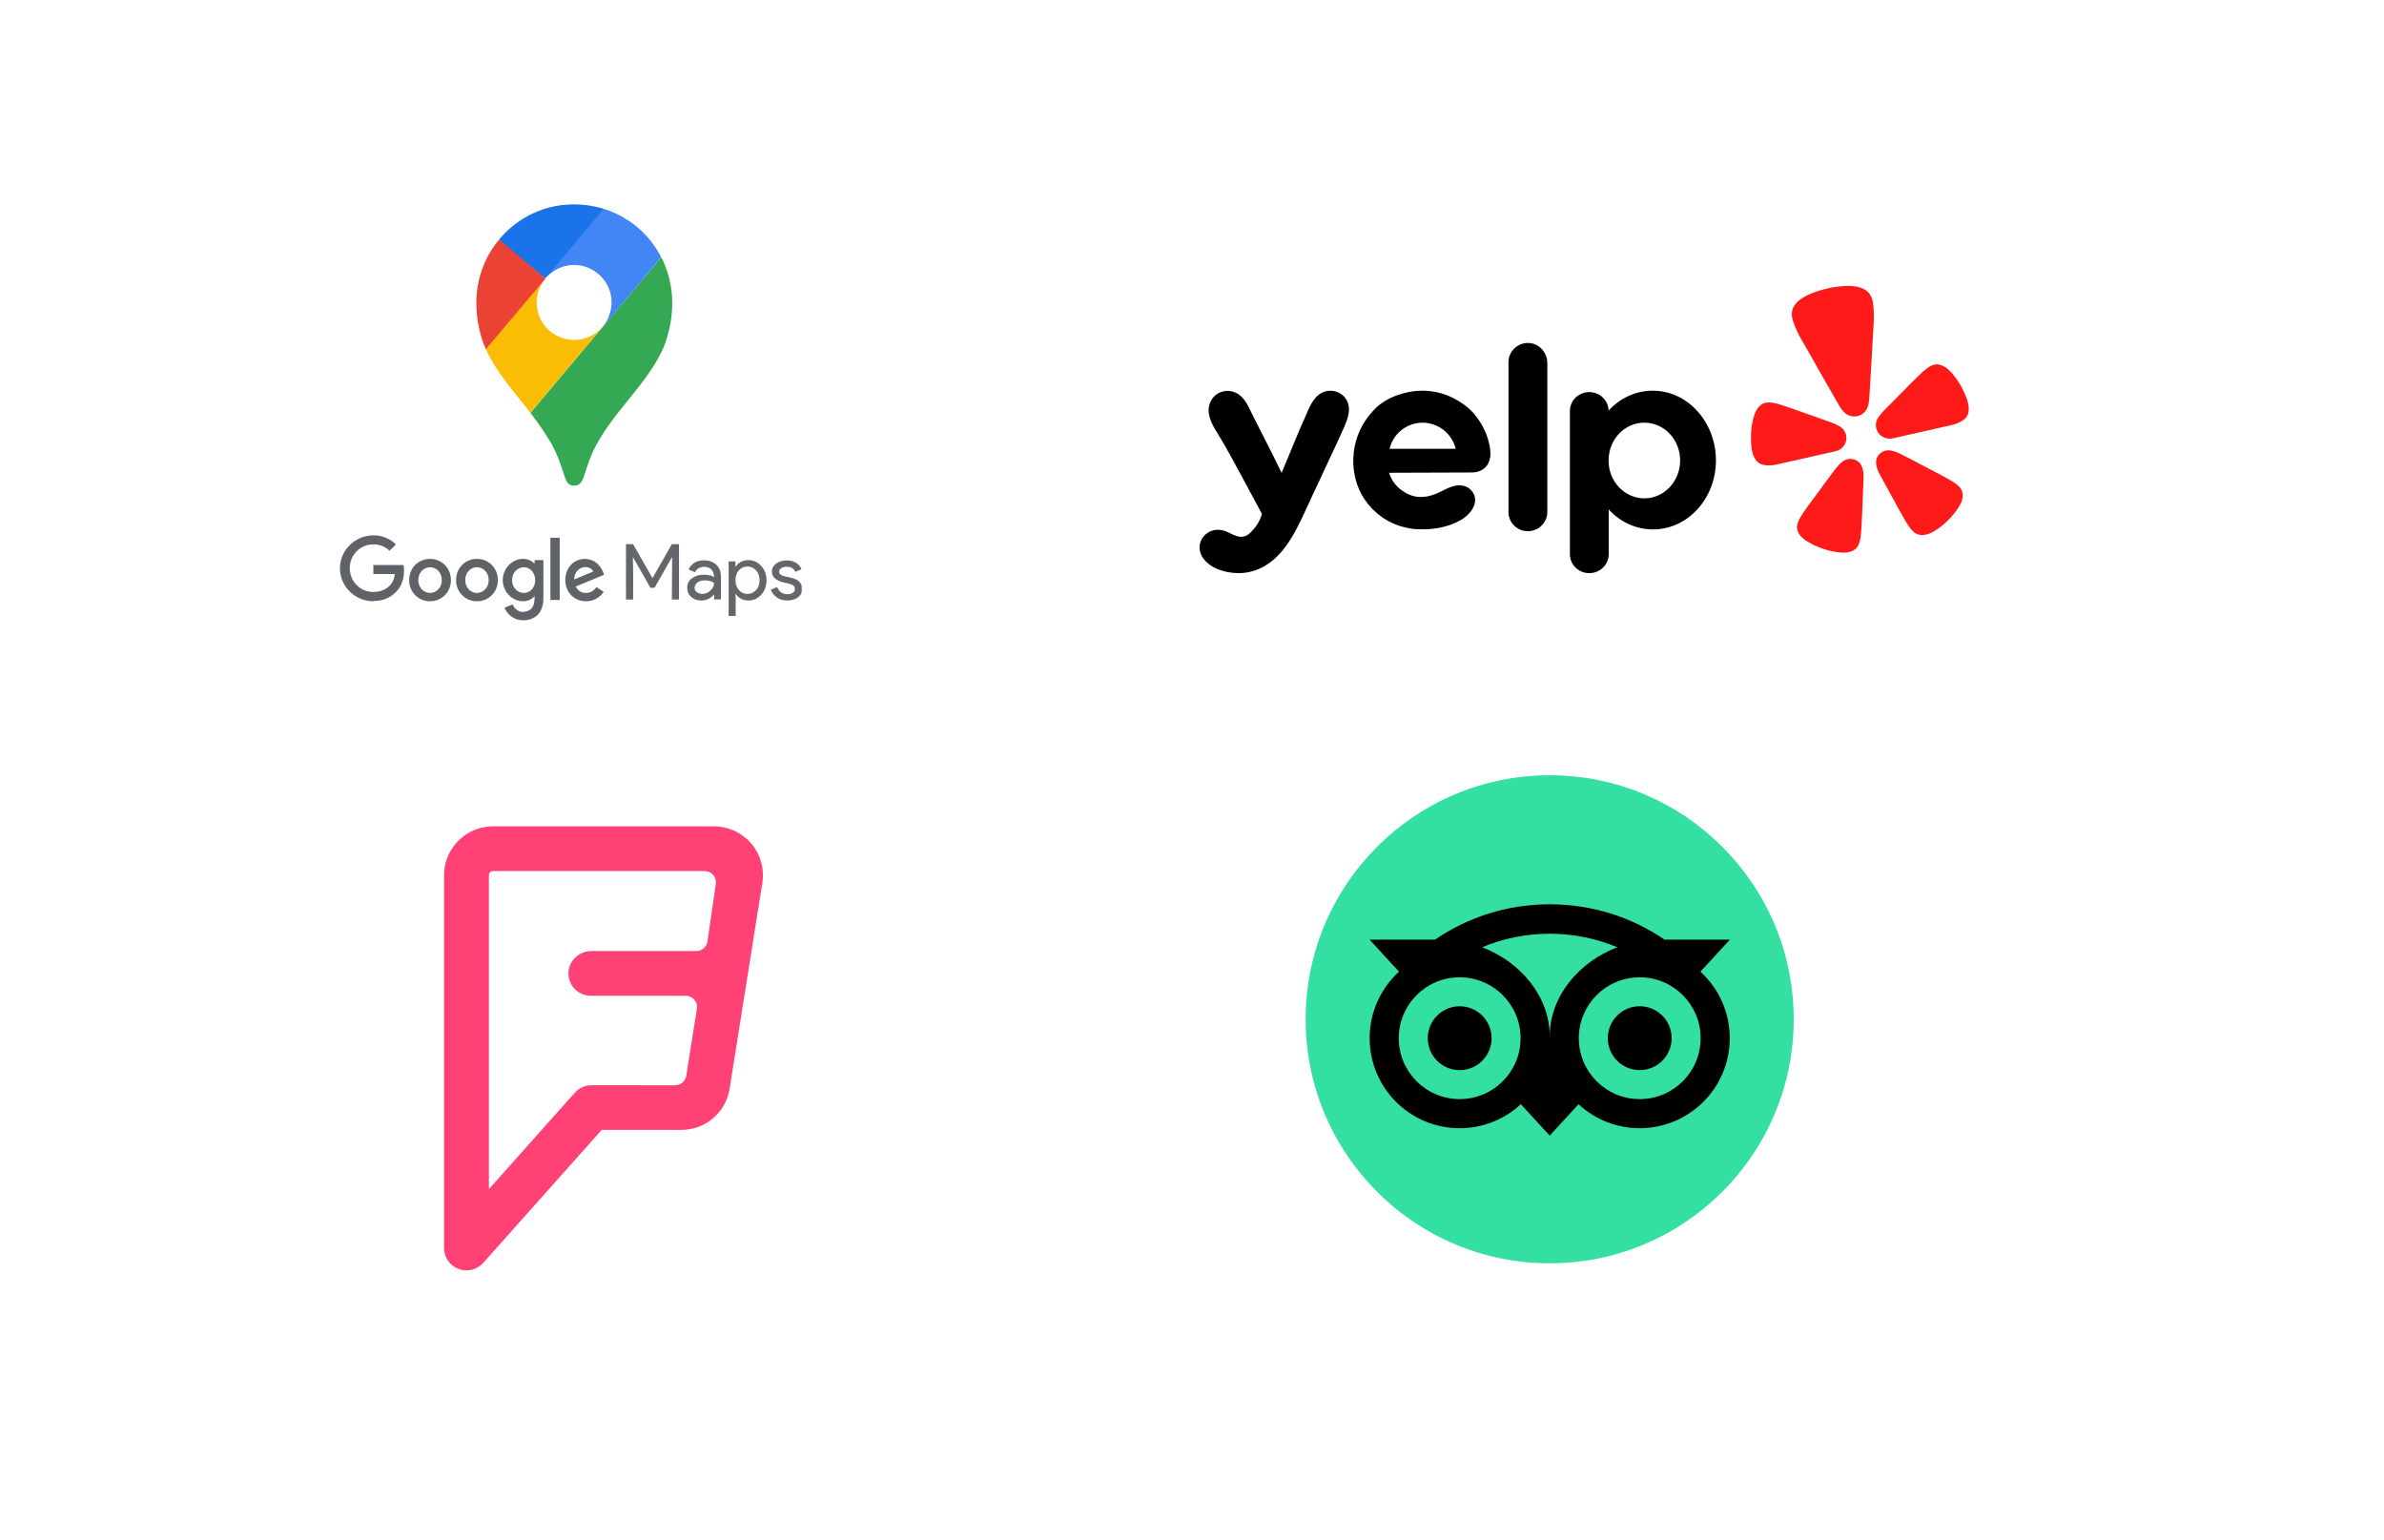 <svg width="1353" height="874" viewBox="0 0 1353 874" fill="none" xmlns="http://www.w3.org/2000/svg">
<g filter="url(#filter0_d_805_1781)">
<path d="M16 49C16 30.775 30.775 16 49 16H1259.8C1278.03 16 1292.8 30.775 1292.8 49V781C1292.8 799.225 1278.03 814 1259.8 814H49C30.775 814 16 799.225 16 781V49Z" fill="white"/>
<mask id="mask0_805_1781" style="mask-type:alpha" maskUnits="userSpaceOnUse" x="16" y="19" width="1277" height="798">
<path d="M16 52C16 33.775 30.775 19 49 19H1259.8C1278.03 19 1292.8 33.775 1292.8 52V784C1292.8 802.225 1278.03 817 1259.8 817H49C30.775 817 16 802.225 16 784V52Z" fill="white"/>
</mask>
<g mask="url(#mask0_805_1781)">
<path d="M857.5 695C933.991 695 996 632.991 996 556.5C996 480.009 933.991 418 857.5 418C781.009 418 719 480.009 719 556.5C719 632.991 781.009 695 857.5 695Z" fill="#34E0A1"/>
<path d="M943.044 529.481L959.758 511.299H922.695C904.14 498.624 881.732 491.242 857.5 491.242C833.297 491.242 810.951 498.64 792.428 511.299H755.273L771.985 529.481C761.741 538.828 755.319 552.292 755.319 567.24C755.319 595.451 778.191 618.322 806.401 618.322C819.803 618.322 832.011 613.153 841.125 604.704L857.498 622.531L873.871 604.721C882.985 613.17 895.18 618.322 908.58 618.322C936.791 618.322 959.693 595.451 959.693 567.24C959.708 552.276 953.286 538.813 943.042 529.481H943.044ZM806.416 601.81C787.319 601.81 771.846 586.337 771.846 567.24C771.846 548.143 787.321 532.67 806.416 532.67C825.512 532.67 840.986 548.145 840.986 567.24C840.986 586.334 825.51 601.81 806.416 601.81ZM857.514 566.234C857.514 543.486 840.971 523.957 819.136 515.616C830.945 510.679 843.896 507.941 857.5 507.941C871.101 507.941 884.069 510.679 895.878 515.616C874.06 523.974 857.517 543.486 857.517 566.234H857.514ZM908.597 601.81C889.5 601.81 874.027 586.337 874.027 567.24C874.027 548.143 889.502 532.67 908.597 532.67C927.693 532.67 943.167 548.145 943.167 567.24C943.167 586.334 927.691 601.81 908.597 601.81ZM908.597 549.103C898.583 549.103 890.474 557.212 890.474 567.225C890.474 577.237 898.583 585.346 908.597 585.346C918.608 585.346 926.717 577.237 926.717 567.225C926.717 557.228 918.608 549.103 908.597 549.103ZM824.538 567.24C824.538 577.252 816.429 585.36 806.416 585.36C796.404 585.36 788.296 577.252 788.296 567.24C788.296 557.226 796.404 549.118 806.416 549.118C816.427 549.103 824.538 557.226 824.538 567.24Z" fill="black"/>
</g>
<g clip-path="url(#clip0_805_1781)">
<path fill-rule="evenodd" clip-rule="evenodd" d="M303.883 306.869L314.639 302.399C314.041 300.891 312.275 299.852 310.17 299.852C307.481 299.839 303.753 302.217 303.883 306.869ZM316.509 311.197L320.614 313.926C319.289 315.888 316.106 319.267 310.586 319.267C303.753 319.267 298.817 313.978 298.817 307.233C298.817 300.073 303.792 295.199 310.001 295.199C315.704 295.394 319.25 299.072 320.848 304.218L304.741 310.872C305.975 313.289 307.884 314.524 310.573 314.524C313.249 314.524 315.119 313.198 316.483 311.197M290.374 318.539H295.661V283.191H290.374V318.539ZM281.749 307.272C281.749 303.036 278.917 299.93 275.319 299.93C271.682 299.93 268.617 303.036 268.617 307.272C268.617 311.47 271.669 314.524 275.319 314.524C278.93 314.524 281.749 311.47 281.749 307.272ZM286.399 295.927V317.5C286.399 326.389 281.165 330.041 274.968 330.041C269.136 330.041 265.629 326.116 264.304 322.932L268.902 321.022C269.721 322.984 271.734 325.31 274.968 325.31C280.879 324.638 281.398 320.814 281.398 316.512H281.203C280.021 317.968 277.735 319.254 274.865 319.254C268.85 319.254 263.33 314.017 263.33 307.259C263.33 300.463 268.837 295.173 274.865 295.173C277.735 295.173 280.021 296.447 281.203 297.863H281.385V295.901C281.385 295.888 286.399 295.888 286.399 295.888V295.927ZM228.726 307.233C228.726 302.906 225.634 299.943 222.062 299.943C218.477 299.943 215.398 302.906 215.398 307.233C215.398 311.522 218.49 314.524 222.062 314.524C225.634 314.524 228.726 311.509 228.726 307.233ZM233.921 307.233C233.921 314.16 228.596 319.267 222.062 319.267C215.528 319.267 210.202 314.16 210.202 307.233C210.202 300.255 215.528 295.199 222.062 295.199C228.596 295.199 233.921 300.255 233.921 307.233ZM255.354 307.233C255.354 302.906 252.263 299.943 248.691 299.943C245.105 299.943 242.027 302.906 242.027 307.233C242.027 311.522 245.118 314.524 248.691 314.524C252.263 314.524 255.354 311.509 255.354 307.233ZM260.55 307.233C260.55 314.16 255.224 319.267 248.691 319.267C242.157 319.267 236.831 314.16 236.831 307.233C236.831 300.255 242.157 295.199 248.691 295.199C255.224 295.199 260.55 300.255 260.55 307.233ZM189.887 319.267C179.599 319.267 170.922 310.872 170.922 300.554C170.922 290.248 179.586 281.84 189.887 281.84C195.589 281.84 199.642 284.075 202.694 286.999L199.096 290.599C196.914 288.546 193.952 286.947 189.887 286.947C182.366 286.947 176.507 293.016 176.507 300.463C176.507 307.987 182.392 313.978 189.887 313.978C194.758 313.978 197.538 312.016 199.317 310.235C200.772 308.78 201.733 306.674 202.097 303.802H189.887V298.695H207.033C207.215 299.605 207.306 300.696 207.306 301.879C207.306 305.713 206.254 310.456 202.889 313.822C199.616 317.266 195.42 319.098 189.9 319.098" fill="#5F6368"/>
<path d="M333.258 318.272V286.848H337.314L348.223 305.987H348.387L359.295 286.848H363.352V318.272H359.297L359.461 294.361H359.297L349.485 311.581H347.128L337.316 294.361H337.151C337.45 302.314 337.316 310.32 337.316 318.272H333.258ZM376.014 318.82C373.712 318.82 371.848 318.162 370.313 316.846C368.779 315.53 368.011 313.775 368.011 311.635C368.011 309.276 368.943 307.467 370.752 306.151C372.561 304.834 374.808 304.176 377.44 304.176C379.797 304.176 381.77 304.615 383.25 305.492C383.211 300.931 380.06 299.679 377.604 299.679C375.285 299.789 373.274 300.76 372.451 302.805L368.779 301.215C369.272 299.953 370.259 298.746 371.739 297.65C373.219 296.555 375.137 296.005 377.549 296.005C380.29 296.005 382.592 296.827 384.401 298.418C386.21 300.008 387.142 302.312 387.142 305.218V318.216H383.305V315.254C381.512 317.503 379.09 318.77 376.014 318.819V318.82ZM383.25 308.839C380.888 307.04 375.96 306.815 373.657 308.675C371.848 310.429 371.656 312.782 373.548 314.159C378.119 317.093 383.415 312.524 383.25 308.839ZM402.874 318.82C401.23 318.82 399.75 318.491 398.489 317.778C397.228 317.065 396.241 316.188 395.584 315.146H395.364L395.529 318.107V327.595H391.527V296.609H395.364V299.571H395.529C396.187 298.529 397.119 297.651 398.434 296.938C399.75 296.226 401.23 295.896 402.819 295.896C405.615 295.896 407.972 296.993 410 299.187C412.028 301.381 413.014 304.123 413.014 307.358C413.014 310.594 412.027 313.336 410 315.53C408.027 317.723 405.615 318.82 402.874 318.82ZM402.216 315.091C404.08 315.091 405.67 314.378 407.04 312.952C408.411 311.526 409.068 309.662 409.068 307.304C409.068 304.945 408.411 303.081 407.04 301.655C405.67 300.229 404.08 299.516 402.216 299.516C400.298 299.516 398.708 300.229 397.393 301.6C396.077 303.026 395.419 304.89 395.419 307.249C395.419 309.607 396.077 311.526 397.393 312.897C398.708 314.433 400.298 315.091 402.216 315.091ZM424.801 318.82C422.389 318.82 420.415 318.217 418.88 317.065C417.291 315.914 416.195 314.433 415.427 312.678L419.045 311.197C420.196 313.884 422.115 315.256 424.855 315.256C426.116 315.256 427.158 314.983 427.925 314.433C428.747 313.884 429.131 313.172 429.131 312.239C429.131 310.813 428.144 309.881 426.171 309.387L421.841 308.345C420.47 308.016 419.155 307.304 417.949 306.371C416.743 305.439 416.085 304.068 416.085 302.423C416.085 300.503 416.907 298.968 418.606 297.816C420.306 296.609 422.279 296.061 424.581 296.061C426.5 296.061 428.199 296.5 429.679 297.377C431.159 298.255 432.256 299.461 432.859 301.106L429.35 302.532C428.583 300.613 426.938 299.681 424.417 299.681C423.211 299.681 422.224 299.953 421.403 300.448C420.582 300.943 420.197 301.6 420.197 302.477C420.197 303.684 421.129 304.561 423.048 305L427.323 305.987C429.352 306.481 430.832 307.249 431.818 308.4C432.805 309.552 433.244 310.813 433.244 312.239C433.244 314.159 432.476 315.804 430.887 317.065C429.352 318.162 427.323 318.82 424.802 318.82H424.801Z" fill="#63666A"/>
<path d="M278.945 212.248C283.868 218.408 288.882 226.153 291.506 230.832C294.702 236.914 296.027 241.02 298.404 248.376C299.794 252.404 301.119 253.626 303.898 253.626C306.938 253.626 308.328 251.573 309.393 248.376C311.614 241.475 313.329 236.225 316.044 231.221C326.513 211.468 343.581 197.433 353.194 178.199C353.194 178.199 359.52 166.451 359.52 149.999C359.52 134.664 353.285 124.008 353.285 124.008L278.984 212.378L278.945 212.248Z" fill="#34A853"/>
<path d="M253.743 176.12C259.731 189.765 271.149 201.721 278.943 212.248L320.25 163.254C320.25 163.254 314.418 170.896 303.883 170.896C292.14 170.896 282.58 161.539 282.58 149.713C282.58 141.578 287.425 135.938 287.425 135.938C257.03 140.46 258.718 147.828 253.652 176.094L253.743 176.12Z" fill="#FBBC04"/>
<path d="M320.769 96.547C334.538 100.978 346.229 110.322 353.243 123.968L320.249 163.344C320.249 163.344 325.095 157.678 325.095 149.569C325.095 137.496 314.911 128.386 303.922 128.386C293.491 128.386 287.555 135.937 287.555 135.937C290.088 130.166 316.262 98.509 320.808 96.56L320.769 96.547Z" fill="#4285F4"/>
<path d="M261.277 113.872C269.487 104.099 283.879 93.988 303.753 93.988C313.353 93.988 320.64 96.535 320.64 96.535L287.516 135.912C285.282 134.7 263.486 117.718 261.277 113.82V113.872Z" fill="#1A73E8"/>
<path d="M253.745 176.119C253.745 176.119 248.328 165.359 248.328 149.868C248.328 135.183 254.07 122.317 261.318 114L287.557 136.093L253.784 176.119H253.745Z" fill="#EA4335"/>
</g>
<g clip-path="url(#clip1_805_1781)">
<path d="M1101.52 194.393C1099.06 189.331 1095.74 184.708 1091.71 180.717C1090.91 179.95 1090.04 179.244 1089.12 178.605C1088.43 178.081 1087.71 177.595 1086.96 177.149H1086.81L1086.61 177.037C1085.8 176.609 1084.97 176.222 1084.13 175.878H1083.91C1081.78 175.055 1079.51 174.631 1077.21 174.629H1076.26C1073.74 174.786 1071.29 175.447 1069.05 176.578C1066.4 177.953 1063.97 179.696 1061.83 181.753H1061.7L1061.57 181.882C1061.48 181.976 1061.39 182.06 1061.29 182.134L1060.87 182.515C1059.41 183.864 1057.94 185.326 1056.23 187.034L1055.02 188.266C1053.49 189.766 1051.97 191.278 1050.46 192.802C1050.93 184.816 1051.44 176.64 1051.84 168.525C1051.84 167.489 1051.95 166.414 1052.04 165.394C1052.34 161.849 1052.42 158.282 1052.25 154.726V153.858C1052.04 149.803 1051.69 143.693 1047.56 138.457C1044.52 134.559 1038.46 130 1026.93 130C1024.32 130.017 1021.71 130.208 1019.13 130.571C1014.88 131.161 1010.7 132.101 1006.62 133.383C993.782 137.504 986.371 143.945 984.51 152.698C983.147 159.183 985.592 164.829 987.19 168.564L987.534 169.37C988.983 172.647 990.649 175.822 992.528 178.88L994.085 181.607C998.061 188.678 1002.09 195.722 1006.16 202.737L999.978 200.626L998.404 200.077C996.113 199.254 994.085 198.554 992.201 197.96L991.686 197.815L991.319 197.708H990.97C988.123 196.776 985.151 196.257 982.15 196.168H981.681C979.313 196.158 976.967 196.617 974.785 197.518C972.369 198.515 970.204 200.004 968.428 201.892C967.837 202.574 967.275 203.28 966.745 204.009L966.619 204.177L966.487 204.367C965.395 205.991 964.503 207.736 963.83 209.564V209.693C961.995 214.978 961.082 220.527 961.126 226.108C955.617 204.978 937.554 189.358 916.244 189.358C908.509 189.382 900.918 191.411 894.246 195.239C890.486 192.129 885.759 190.358 880.836 190.216C875.914 190.073 871.088 191.568 867.146 194.454V183.338C867.013 177.738 864.664 172.407 860.594 168.466C856.523 164.525 851.048 162.282 845.32 162.208C839.515 162.228 833.955 164.501 829.862 168.527C825.769 172.553 823.477 178.002 823.489 183.679V206.775C822.944 206.075 822.361 205.403 821.742 204.765C815.458 198.328 807.548 193.626 798.811 191.133C790.013 188.713 780.7 188.72 771.906 191.156H771.671C764.58 192.972 758.023 196.388 752.526 201.13C750.789 197.562 748.05 194.55 744.628 192.448C741.207 190.345 737.244 189.239 733.203 189.257C731.152 189.257 729.119 189.549 727.155 190.12C716.348 193.312 712.024 203.583 709.39 209.71C709.149 210.281 708.931 210.813 708.702 211.317C708.05 212.84 707.425 214.19 706.927 215.271C706.425 216.318 705.962 217.383 705.541 218.463C705.238 219.286 704.98 219.852 704.682 220.575C702.878 216.994 701.055 213.423 699.213 209.861L698.125 207.621C695.404 201.909 691.321 193.334 681.167 190.333C676.105 188.82 670.649 189.2 665.857 191.399C661.065 193.598 657.28 197.459 655.235 202.233C650.327 213.58 656.42 223.593 659.685 228.964C662.021 232.772 665.022 237.812 667.834 243.06C669.037 245.171 669.495 246.062 672.153 251.108L672.542 251.808L675.915 258.147C676.717 259.603 677.599 261.272 678.636 263.221C679.741 265.333 680.995 267.612 682.375 270.149C682.14 270.468 681.9 270.804 681.619 271.123L681.425 271.353L681.121 271.207C678.966 270.137 676.679 269.341 674.317 268.838C672.652 268.461 670.947 268.269 669.238 268.267C665.496 268.266 661.821 269.228 658.581 271.056C655.341 272.885 652.65 275.516 650.779 278.684C648.911 281.875 647.952 285.498 648.002 289.175C648.052 292.852 649.11 296.449 651.066 299.59C657.543 310.152 670.749 314 681.018 314C683.738 314.011 686.459 313.736 689.116 313.176C712.179 308.276 722.161 286.547 729.446 270.681L730.912 267.489C732.414 264.122 733.978 260.782 735.602 257.47L737.051 254.361C738.524 258.986 740.685 263.373 743.465 267.382C745.183 269.88 747.102 272.238 749.215 274.422C751.363 276.567 753.7 278.521 756.197 280.274C758.716 281.988 761.408 283.467 764.214 284.687C767.078 285.998 770.073 286.984 773.16 287.65C775.05 288.104 776.974 288.451 778.91 288.68C780.685 288.865 782.461 288.944 784.247 288.916H785.822C792.224 288.922 798.578 287.85 804.607 285.746C807.379 284.85 810.065 283.702 812.625 282.324C817.176 279.74 820.912 275.981 823.426 271.459C824.091 276.615 826.649 281.358 830.624 284.806C834.599 288.254 839.72 290.173 845.034 290.204C849.713 290.204 854.26 288.72 858.006 285.976V292.657C858.006 298.317 860.305 303.746 864.398 307.748C868.491 311.751 874.043 314 879.831 314C885.62 314 891.171 311.751 895.264 307.748C899.358 303.746 901.657 298.317 901.657 292.657V286.827C906.262 288.395 911.107 289.196 915.986 289.19C941.614 289.19 962.466 266.873 962.512 239.442C963.039 241.105 963.767 242.702 964.671 244.202C966.046 246.319 967.844 248.14 969.969 249.545C973.021 251.537 976.587 252.643 980.255 252.737H981.938C984.792 252.671 987.627 252.274 990.386 251.556H990.844L1002.79 248.912C1000.91 251.449 999.074 253.919 997.304 256.372L996.307 257.744C994.864 259.687 993.627 261.401 992.528 263.048L992.224 263.512L992.006 263.832L991.903 263.977V264.129C990.19 266.567 988.849 269.237 987.923 272.053C987.167 274.437 986.933 276.95 987.236 279.429C987.568 281.96 988.456 284.396 989.824 286.569V286.676C990.323 287.437 990.884 288.176 991.445 288.787L991.577 288.916L991.686 289.061C992.287 289.761 992.957 290.417 993.633 291.049C994.423 291.817 995.277 292.522 996.181 293.166C1000.45 296.023 1005.13 298.263 1010.05 299.82C1014.25 301.186 1018.61 302.004 1023.02 302.25H1024.28C1025 302.257 1025.72 302.222 1026.44 302.144C1027.34 302.071 1028.23 301.953 1029.11 301.785H1029.5C1030.41 301.578 1031.31 301.32 1032.18 301.024H1032.31C1034.74 300.143 1036.95 298.775 1038.8 297.008C1040.57 295.238 1041.96 293.132 1042.88 290.82C1043.92 288.049 1044.55 285.143 1044.74 282.195V281.814C1044.75 281.688 1044.75 281.56 1044.74 281.434V280.946C1044.93 278.835 1045.02 276.892 1045.12 274.607V271.359L1045.86 272.663L1046.71 274.209C1047.87 276.32 1048.86 278.096 1049.9 279.787L1050.16 280.207L1050.4 280.588V280.717L1050.51 280.885C1052.17 283.394 1054.19 285.645 1056.52 287.583C1058.38 289.291 1060.58 290.596 1063 291.408H1063.13C1065 292.024 1066.97 292.338 1068.94 292.338C1069.56 292.338 1070.17 292.298 1070.78 292.231H1070.98C1071.9 292.13 1072.83 291.979 1073.74 291.766H1074.13C1075.01 291.542 1075.89 291.257 1076.74 290.926C1077.76 290.551 1078.75 290.103 1079.7 289.593C1083.57 287.481 1087.13 284.872 1090.29 281.837C1094.02 278.325 1097.23 274.313 1099.8 269.919C1100.79 268.169 1101.55 266.299 1102.05 264.358V264C1102.26 263.123 1102.42 262.235 1102.53 261.34V261.06C1102.77 258.549 1102.48 256.016 1101.66 253.622C1100.81 251.257 1099.45 249.096 1097.68 247.283C1095.59 245.157 1093.2 243.335 1090.57 241.873H1090.42L1090.25 241.772L1089.9 241.581L1089.47 241.301C1087.75 240.31 1085.82 239.19 1083.79 238.221L1082.1 237.331C1079.42 235.865 1076.7 234.455 1073.95 233.103L1085.8 230.42H1086.26C1089.62 229.799 1092.86 228.665 1095.87 227.06C1099.12 225.404 1101.82 222.884 1103.67 219.791C1104.89 217.634 1105.62 215.254 1105.83 212.796C1106.78 205.168 1103.5 198.425 1101.54 194.393H1101.52Z" fill="white" fill-opacity="0.96"/>
<path d="M1012.25 235.8L1019.38 234.188C1019.53 234.154 1019.78 234.098 1020.08 234.003C1022.05 233.486 1023.74 232.243 1024.79 230.534C1025.84 228.824 1026.17 226.783 1025.71 224.841L1025.68 224.717C1025.45 223.787 1025.03 222.907 1024.47 222.124C1023.67 221.133 1022.68 220.304 1021.56 219.683C1020.24 218.946 1018.85 218.32 1017.42 217.812L1009.61 215.018C1005.22 213.421 1000.83 211.87 996.4 210.352C993.53 209.356 991.097 208.476 988.983 207.832C988.581 207.723 988.182 207.604 987.786 207.474C985.232 206.712 983.434 206.393 981.916 206.382C980.902 206.345 979.891 206.525 978.955 206.908C977.977 207.322 977.099 207.933 976.378 208.7C976.02 209.097 975.684 209.512 975.37 209.944C974.76 210.86 974.257 211.841 973.87 212.867C972.417 217.062 971.693 221.465 971.728 225.893C971.756 229.892 971.865 235.028 974.116 238.511C974.66 239.407 975.387 240.18 976.252 240.779C977.856 241.86 979.471 242.006 981.16 242.123C983.68 242.297 986.114 241.698 988.548 241.143L1012.23 235.795L1012.25 235.8ZM1091.8 198.788C1089.85 194.793 1087.24 191.145 1084.06 187.996C1083.65 187.595 1083.21 187.225 1082.74 186.887C1082.31 186.571 1081.86 186.278 1081.4 186.008C1080.92 185.753 1080.43 185.523 1079.93 185.319C1078.95 184.939 1077.89 184.767 1076.82 184.815C1075.81 184.871 1074.82 185.151 1073.92 185.616C1072.56 186.277 1071.09 187.341 1069.13 189.116C1068.86 189.379 1068.53 189.676 1068.22 189.956C1066.61 191.44 1064.81 193.271 1062.67 195.4C1059.37 198.665 1056.12 201.946 1052.89 205.256L1047.1 211.125C1046.04 212.196 1045.08 213.352 1044.23 214.581C1043.49 215.621 1042.97 216.791 1042.7 218.025C1042.54 218.973 1042.57 219.941 1042.77 220.881L1042.79 221.004C1043.25 222.945 1044.46 224.637 1046.17 225.723C1047.87 226.81 1049.95 227.206 1051.95 226.829C1052.19 226.796 1052.43 226.751 1052.66 226.694L1083.48 219.727C1085.92 219.179 1088.38 218.675 1090.56 217.431C1092.03 216.608 1093.42 215.785 1094.38 214.127C1094.89 213.214 1095.2 212.207 1095.28 211.17C1095.76 207.059 1093.56 202.394 1091.8 198.788ZM1036.62 211.461C1038.85 208.717 1038.85 204.629 1039.05 201.28C1039.72 190.107 1040.43 178.934 1041 167.756C1041.21 163.522 1041.67 159.344 1041.41 155.077C1041.2 151.56 1041.18 147.516 1038.91 144.627C1034.9 139.53 1026.34 139.95 1020.5 140.746C1018.7 140.989 1016.92 141.318 1015.15 141.731C1013.37 142.146 1011.61 142.599 1009.89 143.143C1004.29 144.935 996.417 148.228 995.088 154.539C994.332 158.107 996.119 161.753 997.494 165.012C999.172 168.955 1001.46 172.511 1003.54 176.224C1009.06 186.03 1014.67 195.78 1020.26 205.536C1021.94 208.448 1023.76 212.133 1026.99 213.645C1027.21 213.735 1027.43 213.813 1027.65 213.886C1029.1 214.424 1030.69 214.525 1032.19 214.183L1032.46 214.127C1033.86 213.752 1035.12 213.007 1036.11 211.982C1036.29 211.814 1036.45 211.646 1036.62 211.461ZM1033.95 241.373C1033.07 240.174 1031.84 239.275 1030.41 238.805C1028.99 238.335 1027.44 238.319 1026.01 238.757C1025.67 238.866 1025.34 238.999 1025.02 239.155C1024.53 239.401 1024.06 239.687 1023.62 240.012C1022.36 240.983 1021.23 242.111 1020.27 243.367C1020.02 243.675 1019.79 244.083 1019.5 244.352L1014.54 251.017C1011.73 254.758 1008.95 258.504 1006.21 262.307C1004.41 264.765 1002.87 266.843 1001.63 268.675C1001.41 269.022 1001.16 269.403 1000.95 269.716C999.475 271.934 998.645 273.558 998.215 275.003C997.894 275.963 997.793 276.98 997.917 277.982C998.055 279.024 998.416 280.026 998.971 280.928C999.269 281.376 999.59 281.813 999.933 282.233C1000.68 283.068 1001.51 283.82 1002.42 284.473C1005.85 286.803 1009.59 288.477 1013.53 289.771C1016.82 290.835 1020.22 291.474 1023.67 291.664C1024.26 291.692 1024.85 291.681 1025.44 291.63C1025.98 291.581 1026.52 291.506 1027.05 291.406C1027.59 291.285 1028.11 291.135 1028.63 290.958C1029.64 290.589 1030.56 290.017 1031.32 289.278C1032.05 288.567 1032.61 287.71 1032.96 286.764C1033.53 285.364 1033.91 283.594 1034.16 280.962C1034.18 280.586 1034.24 280.138 1034.28 279.73C1034.47 277.546 1034.56 274.969 1034.7 271.956C1034.95 267.314 1035.14 262.693 1035.29 258.062L1035.61 249.818C1035.68 247.925 1035.62 245.819 1035.08 243.932C1034.84 243.026 1034.46 242.162 1033.95 241.373ZM1089.92 254.27C1088.89 253.156 1087.42 252.053 1085.11 250.686C1084.77 250.501 1084.38 250.261 1084.02 250.048C1082.09 248.911 1079.77 247.724 1077.06 246.284C1072.9 244.044 1068.74 241.871 1064.53 239.71L1057.1 235.856C1056.72 235.744 1056.33 235.476 1055.96 235.302C1054.53 234.589 1053.02 234.06 1051.45 233.728C1050.91 233.626 1050.36 233.57 1049.81 233.56C1049.45 233.559 1049.1 233.579 1048.74 233.622C1047.26 233.846 1045.88 234.525 1044.81 235.559C1043.74 236.594 1043.03 237.933 1042.79 239.385C1042.68 240.309 1042.71 241.244 1042.9 242.151C1043.26 244.089 1044.14 245.999 1045.06 247.673L1049.02 254.948C1051.23 259.048 1053.46 263.125 1055.75 267.19C1057.23 269.839 1058.46 272.108 1059.61 273.989C1059.83 274.342 1060.08 274.723 1060.27 275.053C1061.67 277.31 1062.79 278.733 1063.93 279.758C1064.69 280.472 1065.6 281.013 1066.6 281.342C1067.6 281.671 1068.66 281.78 1069.71 281.662C1070.25 281.597 1070.79 281.503 1071.33 281.382C1072.42 281.095 1073.48 280.687 1074.48 280.166C1077.5 278.514 1080.27 276.481 1082.75 274.118C1085.71 271.262 1088.34 268.148 1090.37 264.586C1090.66 264.082 1090.9 263.561 1091.11 263.018C1091.3 262.521 1091.47 262.014 1091.61 261.5C1091.73 260.974 1091.82 260.448 1091.88 259.916C1091.98 258.87 1091.86 257.815 1091.52 256.819C1091.18 255.863 1090.64 254.991 1089.92 254.265V254.27Z" fill="#FF1A1A"/>
<path fill-rule="evenodd" clip-rule="evenodd" d="M834.118 183.536C834.118 177.543 839.106 172.648 845.131 172.648C851.07 172.648 855.892 177.543 856.15 183.625V268.605C856.15 274.597 851.156 279.492 845.131 279.492C843.675 279.491 842.233 279.208 840.889 278.66C839.546 278.111 838.327 277.307 837.302 276.295C836.278 275.282 835.47 274.081 834.923 272.761C834.376 271.442 834.103 270.029 834.118 268.605V183.536ZM823.872 236.028C823.786 237.713 823.357 240.838 821.123 243.118C818.712 245.565 815.442 246.153 813.546 246.153C805.672 246.198 797.797 246.22 789.922 246.237C782.048 246.26 774.173 246.282 766.299 246.321C766.986 248.432 768.36 251.641 771.459 254.593C773.349 256.368 775.158 257.376 775.937 257.802C776.882 258.39 780.152 260.081 784.195 260.081C788.502 260.081 792.288 258.726 795.993 256.872L796.297 256.715C798.874 255.41 801.525 254.066 804.337 253.579C807.086 253.159 810.019 253.663 812.166 255.523C814.749 257.718 815.786 260.921 814.835 264.214C813.718 267.927 810.534 271.136 807.178 273.074C805.257 274.173 803.241 275.105 801.153 275.857C795.827 277.706 790.194 278.566 784.545 278.394C783.17 278.394 781.704 278.394 780.238 278.226C778.692 278.058 777.146 277.717 775.679 277.381C773.303 276.877 770.991 276.112 768.79 275.101C766.587 274.147 764.484 272.988 762.507 271.64C760.536 270.255 758.694 268.701 757.004 266.998C755.322 265.273 753.795 263.411 752.439 261.431C747.795 254.509 745.641 245.985 746.071 237.713C746.414 229.615 749.169 221.512 754.163 214.931C754.701 214.102 755.326 213.402 755.915 212.741C756.173 212.45 756.425 212.17 756.66 211.89C762.822 204.52 771.058 202.19 774.454 201.227L774.643 201.171C781.536 199.257 788.837 199.257 795.73 201.171C797.368 201.597 806.577 204.38 813.718 211.89C814.062 212.226 815.013 213.324 816.215 214.931C819.27 218.999 821.514 223.593 822.83 228.473L822.841 228.518C823.357 230.371 823.872 232.908 823.872 236.028ZM773.354 222.105C769.956 224.808 767.591 228.553 766.642 232.735H804.166C803.153 228.557 800.765 224.82 797.368 222.1C793.946 219.416 789.704 217.932 785.318 217.883C780.955 217.925 776.736 219.411 773.349 222.1L773.354 222.105ZM916.049 199.737C906.238 199.737 897.287 204.044 890.918 211.05V210.792C890.791 207.979 889.538 205.327 887.429 203.409C885.321 201.49 882.526 200.459 879.647 200.537C876.768 200.615 874.036 201.795 872.039 203.825C870.042 205.854 868.941 208.57 868.972 211.386V292.485C868.966 293.903 869.246 295.309 869.797 296.62C870.348 297.932 871.159 299.125 872.183 300.129C873.207 301.133 874.424 301.929 875.764 302.471C877.104 303.013 878.541 303.291 879.991 303.288C881.441 303.29 882.877 303.012 884.216 302.469C885.556 301.927 886.772 301.131 887.796 300.127C888.82 299.123 889.63 297.931 890.181 296.619C890.731 295.308 891.011 293.903 891.004 292.485V267.166C897.373 274.088 906.238 278.478 916.134 278.478C935.847 278.478 951.854 261.005 951.854 239.231C951.768 217.462 935.761 199.737 916.049 199.737ZM911.232 260.837C900.042 260.837 890.918 251.3 890.918 239.405C890.918 227.42 899.956 217.883 911.232 217.883C922.417 217.883 931.54 227.42 931.54 239.405C931.454 251.3 922.417 260.837 911.232 260.837ZM729.548 244.887L725.935 252.655C724.297 256.027 722.659 259.488 721.112 262.949L719.618 266.197C712.734 281.161 704.573 298.925 686.773 302.694C678.165 304.554 665.171 302.022 660.349 294.087C655.532 286.072 662.674 276.871 671.883 278.982C673.338 279.296 674.764 279.99 676.207 280.696C678.606 281.872 681.04 283.054 683.675 282.527C686.172 282.107 687.718 280.332 689.7 278.053C692.449 274.933 693.657 271.64 694.172 269.697L694.046 269.406C694.007 269.305 693.963 269.206 693.915 269.109C691.675 265.021 689.717 261.369 688.085 258.317C687.167 256.594 686.241 254.874 685.307 253.159L681.556 246.192C678.807 241.096 678.349 240.256 677.135 238.055C674.458 233.115 671.645 228.246 668.699 223.455C665.514 218.219 662.244 212.4 664.913 206.234C665.916 203.846 667.8 201.915 670.191 200.822C672.582 199.728 675.305 199.553 677.822 200.331C683.36 201.972 685.817 207.13 688.108 211.946C688.526 212.82 688.932 213.682 689.356 214.506C693.056 221.68 696.669 228.854 700.283 236.028C700.604 236.739 701.085 237.708 701.681 238.895C702.207 239.948 702.82 241.174 703.467 242.524L704.424 244.473C704.796 245.235 705.123 245.884 705.363 246.405C707.041 242.317 708.742 238.245 710.437 234.168C712.138 230.097 713.839 226.025 715.517 221.932C715.563 221.708 715.964 220.834 716.571 219.518C717.081 218.403 717.733 216.975 718.444 215.351L719.171 213.632C721.404 208.312 724.096 201.91 730.064 200.163C732.182 199.562 734.439 199.621 736.521 200.331C738.604 201.042 740.408 202.369 741.684 204.128C742.972 205.898 743.488 207.925 743.574 209.952C743.642 214.433 741.432 219.238 739.53 223.36C739.072 224.368 738.626 225.331 738.242 226.238L738.013 226.731C737.486 227.89 736.054 231.027 733.592 236.196C732.704 238.044 731.851 239.903 730.986 241.779L729.548 244.887Z" fill="black"/>
</g>
</g>
<path d="M426.327 478.719C421.029 472.543 413.312 469 405.154 469H279.844C264.49 469 252 481.438 252 496.726V708.317C252 713.585 255.27 718.304 260.216 720.174C261.689 720.731 263.219 721 264.734 721C268.307 721 271.799 719.501 274.265 716.733L341.472 641.291H386.573C400.352 641.291 411.918 631.455 414.073 617.902L432.656 501.063C433.931 493.04 431.625 484.896 426.327 478.719ZM395.188 539.774H335.624C328.484 539.774 322.467 545.592 322.603 552.702C322.734 559.593 328.385 565.139 335.337 565.139H389.211C393.129 565.139 396.121 568.625 395.511 572.479L389.477 610.588C388.988 613.677 386.314 615.951 383.173 615.95L335.743 615.926C332.1 615.926 328.632 617.48 326.215 620.193L277.472 674.908V496.726C277.472 495.422 278.533 494.365 279.843 494.365H399.953C403.84 494.365 406.823 497.798 406.265 501.628L401.5 534.334C401.045 537.457 398.357 539.774 395.188 539.774Z" fill="#FF4175"/>
<defs>
<filter id="filter0_d_805_1781" x="0" y="0" width="1352.8" height="874" filterUnits="userSpaceOnUse" color-interpolation-filters="sRGB">
<feFlood flood-opacity="0" result="BackgroundImageFix"/>
<feColorMatrix in="SourceAlpha" type="matrix" values="0 0 0 0 0 0 0 0 0 0 0 0 0 0 0 0 0 0 127 0" result="hardAlpha"/>
<feOffset dx="22" dy="22"/>
<feGaussianBlur stdDeviation="19"/>
<feComposite in2="hardAlpha" operator="out"/>
<feColorMatrix type="matrix" values="0 0 0 0 0 0 0 0 0 0 0 0 0 0 0 0 0 0 0.32 0"/>
<feBlend mode="normal" in2="BackgroundImageFix" result="effect1_dropShadow_805_1781"/>
<feBlend mode="normal" in="SourceGraphic" in2="effect1_dropShadow_805_1781" result="shape"/>
</filter>
<clipPath id="clip0_805_1781">
<rect width="262" height="236" fill="white" transform="translate(171 94)"/>
</clipPath>
<clipPath id="clip1_805_1781">
<rect width="458" height="184" fill="white" transform="translate(648 130)"/>
</clipPath>
</defs>
</svg>
